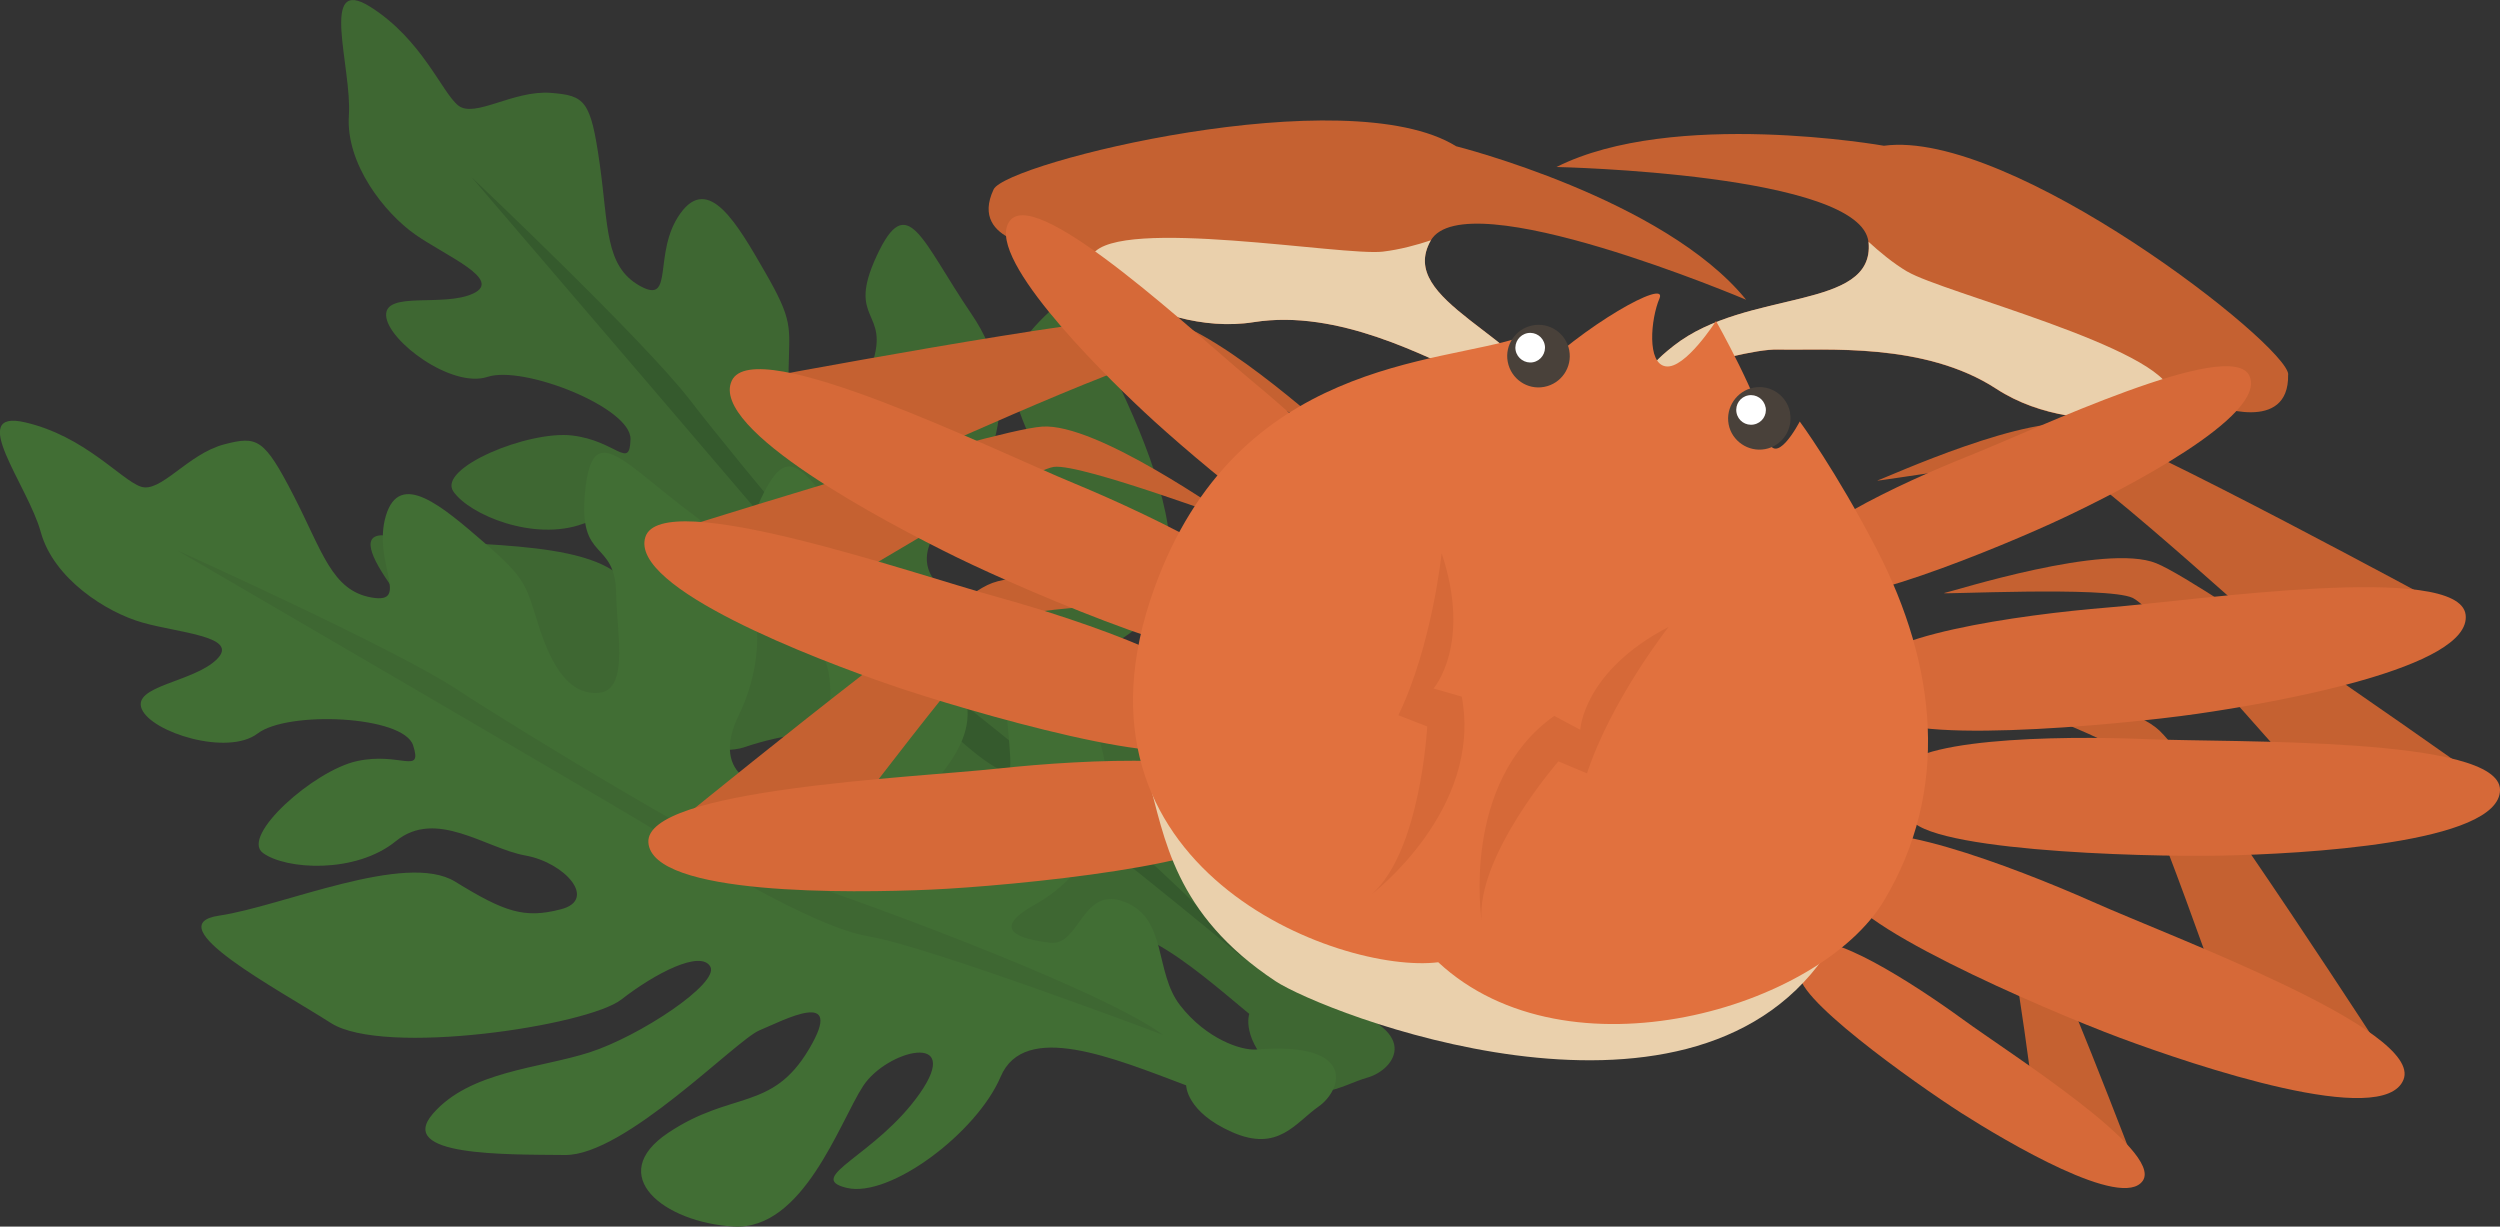<?xml version="1.0" encoding="UTF-8"?><svg id="_レイヤー_2" xmlns="http://www.w3.org/2000/svg" viewBox="0 0 200 98.13"><rect x="0" y="0" width="200" height="98.13" fill="#333333" stroke="none"/><defs><style>.cls-1{fill:#d66938;}.cls-1,.cls-2,.cls-3,.cls-4,.cls-5,.cls-6,.cls-7,.cls-8,.cls-9{stroke-width:0px;}.cls-2{fill:#49413a;}.cls-3{fill:#ead0ac;}.cls-4{fill:#355a2d;}.cls-5{fill:#3e6732;}.cls-6{fill:#fff;}.cls-7{fill:#e1713e;}.cls-8{fill:#416e34;}.cls-9{fill:#c56131;}</style></defs><g id="_レイヤー_1-2"><path class="cls-5" d="m99.94,81.11c-4.78-3.97-10.53-9.15-13.8-5.53-3.28,3.61-11.57,6.28-14.54,4.36-2.98-1.92,3.04-1.65,7.99-5.22,4.95-3.58-1.35-4.17-4.08-2.05-2.74,2.12-8.33,9.35-13.48,7.21-5.15-2.14-8.4-7.25-2.48-8.79,5.91-1.54,8.39,1.13,12.84-2.63,4.46-3.76-1.25-2.83-3.26-2.72-2.02.12-13.45,5.93-17.95,4.31-4.49-1.62-12.83-4.33-8.91-6.59,3.92-2.25,9.25-.62,13.44-.52,4.2.1,11.68-1.8,11.38-3.32-.3-1.52-4.36-.93-7.58.17-3.22,1.1-19.47-1.91-22.57-5.85-3.1-3.93-10.63-12-5.62-11.04,5.02.96,15.78.03,18.72,3.63,2.94,3.6,4.26,4.63,7.27,4.87,3.02.24,1.53-3.42-1.28-5-2.82-1.58-5.51-5.9-9.41-4.49-3.9,1.42-9.05-.71-10.35-2.59-1.3-1.88,5.99-4.9,9.51-4.48,3.52.42,4.6,2.8,4.66.29.06-2.52-8.56-5.93-11.44-4.98-2.87.94-7.99-2.88-8.11-4.89-.12-2.02,4.59-.66,6.97-1.78,2.38-1.12-2.15-2.98-4.63-4.71-2.48-1.74-5.58-5.67-5.32-9.53.26-3.85-2.42-11.31,1.72-8.69,4.14,2.61,5.72,6.85,7.03,7.89,1.32,1.04,4.39-1.24,7.41-1.01,2.73.22,3.18.58,3.9,5.63.72,5.06.4,8.23,3.22,9.81,2.82,1.58.98-2.66,3.24-5.8,2.26-3.14,4.52.78,6.77,4.69,2.26,3.92,1.96,4.33,1.89,7.69-.08,3.36.49,6.05,2.83,6.61,2.34.56,2.92-4.2,3.84-6.91,1.49-4.4-2.09-3.38.38-8.69,2.47-5.32,3.55-1.26,7.61,4.71,4.06,5.97,2.06,12.3-1.89,16.25-3.95,3.94-.07,6.47,1.6,6.51,1.68.04,5.53-2.82,6.3-7.33.78-4.52-5.66-9.37-1-14.46,4.65-5.1,4.21-.74,6.93,5.03,2.72,5.77,4.92,12.21,3.48,16.2-1.44,4-7.85,5.36-9.59,7.84-1.74,2.48,1.69,3.51,3.39,2.7,1.7-.8,7-1.79,8.28-6.12,1.28-4.34,1.91-10.03,4.07-8.97,2.16,1.06,4,8.49,2.72,12.82-1.27,4.34-4.53,7.12-8.75,7.86-4.22.74-2.03,2.23.13,3.29,2.15,1.06,3.91-3.53,6.71-1.12,2.8,2.42.37,6.06,1.46,9.27,1.1,3.22,3.43,5.02,4.58,5.32,7.89,2.05,5.42,5.33,3.22,5.95-2.2.62-4.26,2.42-7.21-.34-2.96-2.76-2.24-4.75-2.24-4.75Z"/><path class="cls-4" d="m37.73,14.18s13.81,13.06,17.49,17.85c3.68,4.79,16.85,20.71,19.78,22.73,2.94,2.02,20.84,16.56,24.5,21.92,0,0-15.42-12.87-19.61-15.15-4.19-2.28-11.1-10.93-14.34-14.79-3.24-3.87-22.79-26.7-27.82-32.56Z"/><path class="cls-8" d="m94.9,86.83c-5.81-2.19-12.95-5.18-14.85-.69-1.91,4.49-8.87,9.72-12.31,8.89-3.44-.83,2.33-2.55,5.84-7.55,3.5-5.01-2.64-3.49-4.53-.6-1.89,2.9-4.79,11.57-10.37,11.24-5.57-.32-10.31-4.09-5.23-7.49,5.08-3.4,8.3-1.69,11.27-6.7,2.98-5.01-2.1-2.27-3.97-1.5-1.87.78-10.76,10.01-15.54,9.97-4.78-.05-13.54.12-10.58-3.3,2.96-3.42,8.53-3.62,12.53-4.91,4-1.28,10.44-5.54,9.66-6.87-.78-1.34-4.43.55-7.11,2.64-2.68,2.1-19.02,4.58-23.24,1.88-4.22-2.7-13.99-7.85-8.94-8.59,5.05-.74,14.92-5.15,18.88-2.72,3.95,2.43,5.54,2.98,8.47,2.21,2.93-.76.33-3.73-2.85-4.3-3.18-.57-7.14-3.77-10.36-1.15-3.21,2.62-8.78,2.3-10.63.95-1.84-1.34,4.05-6.59,7.51-7.35,3.46-.76,5.27,1.15,4.5-1.26-.77-2.39-10.03-2.79-12.44-.95-2.41,1.83-8.5-.09-9.27-1.96-.78-1.87,4.12-2.13,6-3.97,1.88-1.84-3.01-2.11-5.93-2.94-2.91-.82-7.13-3.52-8.15-7.25-1.02-3.73-6-9.88-1.24-8.77,4.77,1.11,7.65,4.59,9.24,5.14,1.59.55,3.75-2.61,6.67-3.38,2.65-.69,3.19-.49,5.53,4.04,2.34,4.54,3.08,7.65,6.26,8.21,3.18.56.05-2.83,1.15-6.54,1.11-3.7,4.52-.75,7.94,2.21,3.42,2.95,3.27,3.45,4.3,6.64,1.03,3.2,2.45,5.55,4.84,5.31,2.39-.24,1.38-4.93,1.35-7.78-.04-4.64-3.08-2.5-2.49-8.34.59-5.83,2.95-2.36,8.74,1.95,5.8,4.31,5.99,10.95,3.55,15.97-2.44,5.02,2.06,6.13,3.65,5.62,1.6-.51,4.3-4.47,3.55-8.99-.75-4.52-8.42-6.99-5.7-13.33,2.72-6.34,3.74-2.08,8.2,2.48,4.46,4.56,8.65,9.91,8.61,14.16-.05,4.25-5.66,7.64-6.49,10.55-.82,2.91,2.75,2.76,4.09,1.44,1.34-1.31,6.02-3.99,5.81-8.5-.22-4.51-1.48-10.1.9-9.81,2.39.29,6.56,6.71,6.78,11.22.22,4.52-1.95,8.21-5.68,10.29-3.74,2.08-1.19,2.78,1.2,3.07,2.38.29,2.53-4.62,5.97-3.26,3.44,1.36,2.33,5.6,4.43,8.28,2.09,2.68,4.88,3.61,6.07,3.52,8.13-.66,6.87,3.26,5,4.56-1.87,1.31-3.23,3.68-6.92,2.05-3.7-1.63-3.68-3.76-3.68-3.76Z"/><path class="cls-5" d="m14.17,44.03s17.33,7.8,22.38,11.12c5.04,3.32,22.71,14.03,26.15,14.98,3.44.94,25.12,8.79,30.34,12.66,0,0-18.79-7.09-23.5-7.87-4.71-.78-14.08-6.69-18.41-9.27-4.33-2.59-30.29-17.74-36.96-21.62Z"/><path class="cls-9" d="m196,48.74s-25.02-13.59-29.25-14.73c-4.23-1.14-15.79,4.19-16.54,4.42-.75.24,12.85-2.15,15-1.45,2.15.7,18.09,15.24,18.09,15.24l12.7-3.48Z"/><path class="cls-9" d="m183.06,29.96c-.05-2.37-22.17-19.67-32.35-18.3,0,0-16.89-2.99-26.19,1.7,0,0,24.46.51,24.96,6.03.5,5.52-9.75,3.7-15.58,8.27-5.84,4.58,4.59.22,8.35.31,3.77.09,11.69-.62,17.46,3.15,7.01,4.58,17.38,1.29,17.38,1.29,0,0,6.06,2.34,5.96-2.45Z"/><path class="cls-3" d="m152.6,21.74c-1.16-.69-2.25-1.6-3.13-2.41,0,.02.02.03.02.05.5,5.52-9.75,3.7-15.58,8.27-5.84,4.58,4.59.22,8.35.31,3.77.09,11.69-.62,17.46,3.15,3.51,2.28,7.85,2.62,11.32,2.37,1.73-.44,2.84-1.08,2.66-2.04-.68-3.62-18.38-8.07-21.1-9.71Z"/><path class="cls-9" d="m170.98,93.67s-6.85-18.01-8.51-20.47c-1.67-2.45-9.95-4.82-10.44-5.03-.49-.21,7.54,4.57,8.34,5.87.8,1.31,2.56,15.8,2.56,15.8l8.05,3.82Z"/><path class="cls-1" d="m144.08,77.76c-1.1,1.66,9.16,8.93,12.81,11.27,3.66,2.33,12.93,7.82,14.54,5.42,1.61-2.42-10.6-10.13-14.43-12.92-3.84-2.8-10.98-7.4-12.24-5.8-1.26,1.59-.68,2.03-.68,2.03Z"/><path class="cls-9" d="m191.39,85.4s-15.45-23.92-18.62-26.94c-3.16-3.02-15.86-3.89-16.63-4.04-.78-.15,12.31,4.28,13.86,5.92,1.55,1.64,8.58,22.04,8.58,22.04l12.82,3.03Z"/><path class="cls-1" d="m147.61,70.71c-1.07,2.74,16,10.08,22,12.32,6,2.23,21.09,7.32,22.67,3.34,1.58-3.98-18.44-11.36-24.85-14.22-6.42-2.85-18.15-7.28-19.48-4.6-1.33,2.69-.34,3.15-.34,3.15Z"/><path class="cls-9" d="m199.74,63.24s-23.18-16.54-27.24-18.18c-4.06-1.65-16.19,2.23-16.96,2.38s13.01-.57,15.07.39c2.05.95,16.1,17.33,16.1,17.33l13.03-1.91Z"/><path class="cls-1" d="m152.7,65.1c.02,2.94,18.59,3.48,24.99,3.35,6.4-.13,22.31-.97,22.31-5.26,0-4.29-21.33-3.77-28.34-4.06-7.02-.3-19.56-.08-19.8,2.91-.24,3,.84,3.06.84,3.06Z"/><path class="cls-1" d="m150.53,56.83c.37,2.92,18.88,1.19,25.22.28,6.33-.91,22.02-3.68,21.5-7.93-.52-4.26-21.62-1.14-28.62-.58-7,.57-19.42,2.3-19.3,5.3.13,3,1.21,2.93,1.21,2.93Z"/><path class="cls-1" d="m145.26,47.28c1,2.2,15.05-3.6,19.79-5.84,4.74-2.23,16.35-8.17,14.91-11.36-1.43-3.2-17.19,4.3-22.52,6.42-5.34,2.12-14.64,6.46-13.83,8.78.82,2.32,1.64,2,1.64,2Z"/><path class="cls-9" d="m59.86,30.44s27.98-5.27,32.36-5.06c4.38.21,13.74,8.83,14.39,9.29.64.45-11.58-5.98-13.84-5.98-2.26,0-21.89,8.96-21.89,8.96l-11.02-7.2Z"/><path class="cls-9" d="m79.49,15.15c1.01-2.14,28.27-8.87,37-3.45,0,0,16.64,4.19,23.2,12.28,0,0-22.52-9.56-25.24-4.72-2.72,4.84,7.38,7.37,10.83,13.93,3.45,6.56-4.28-1.69-7.75-3.14-3.48-1.45-10.42-5.35-17.22-4.28-8.27,1.31-16.38-5.93-16.38-5.93,0,0-6.49-.34-4.44-4.69Z"/><path class="cls-3" d="m110.63,20.13c1.35-.16,2.71-.53,3.85-.91,0,.01-.03.03-.03.04-2.72,4.84,7.38,7.37,10.83,13.93,3.45,6.56-4.28-1.69-7.75-3.14-3.48-1.45-10.42-5.35-17.22-4.28-4.13.66-8.23-.83-11.29-2.48-1.4-1.1-2.15-2.15-1.6-2.95,2.1-3.02,20.07.17,23.22-.21Z"/><path class="cls-9" d="m53.01,66.74s22.04-18.03,25.99-19.94c3.94-1.91,16.29,1.16,17.07,1.25.78.1-13.02.3-15.01,1.39-1.98,1.09-14.92,18.35-14.92,18.35l-13.13-1.05Z"/><path class="cls-1" d="m99.19,66.19c.18,2.93-18.32,4.69-24.71,4.98-6.4.28-22.32.5-22.61-3.77-.28-4.28,21.03-5.17,28.01-5.92,6.98-.75,19.51-1.37,19.95,1.6.44,2.96-.64,3.11-.64,3.11Z"/><path class="cls-9" d="m51.86,43.08s27.13-8.63,31.5-8.95c4.37-.33,14.72,7.08,15.41,7.46.69.37-12.21-4.53-14.46-4.24-2.25.28-20.64,11.56-20.64,11.56l-11.82-5.82Z"/><path class="cls-1" d="m96.06,59.27c-.92,2.8-18.76-2.39-24.81-4.47-6.05-2.08-20.93-7.76-19.62-11.84,1.31-4.08,21.45,2.95,28.22,4.82,6.77,1.87,18.64,5.92,17.96,8.84-.69,2.92-1.74,2.65-1.74,2.65Z"/><path class="cls-1" d="m100.66,52.07c-1.25,2.66-18.33-4.66-24.09-7.47-5.75-2.81-19.84-10.26-18.03-14.14,1.8-3.89,20.93,5.55,27.42,8.22,6.49,2.69,17.78,8.15,16.74,10.97-1.04,2.82-2.05,2.42-2.05,2.42Z"/><path class="cls-1" d="m108.6,44.6c-1.61,1.78-13.22-8.04-17.04-11.62-3.83-3.58-13.05-12.78-10.71-15.39,2.34-2.61,15.04,9.36,19.47,13.02,4.43,3.66,11.96,10.64,10.47,12.6-1.49,1.95-2.18,1.4-2.18,1.4Z"/><path class="cls-3" d="m91.86,62.29c1.32,4.67,2.03,10.81,10.19,16.21,3.76,2.48,32.81,13.97,43.91-1.98,11.1-15.95-36.49-16.87-36.49-16.87l-17.61,2.63Z"/><path class="cls-7" d="m122.4,30.35c4.22-4.31,11.05-8.11,10.36-6.48-.7,1.64-1.03,5.23.51,5.44,1.55.22,4.01-3.63,4.01-3.63,0,0,3.52,6.24,4.07,9.15.55,2.92,2.63-1.11,2.63-1.11,0,0,2.9,3.93,6.17,10.25,4.81,9.3,5.85,19.26.57,28.08-5.15,8.6-25.3,14.56-35.66,4.93-7.86.98-30.82-7.48-22.71-29.93,6.62-18.34,22.8-17.86,29.42-20.11,4.68-1.59-.27,1.38.64,3.4Z"/><path class="cls-1" d="m115.33,44.26s-.76,7.37-3.46,12.96l2.31.9s-.53,10.01-4.45,13.42c0,0,8.91-6.75,7.21-15.81l-2.26-.65s3.09-3.52.65-10.83Z"/><path class="cls-1" d="m133.49,50.15s-4.59,5.83-6.53,11.72l-2.29-.96s-6.58,7.56-6.14,12.73c0,0-1.7-11.05,5.81-16.37l2.08,1.11s.23-4.68,7.07-8.23Z"/><path class="cls-2" d="m143.2,33.02c.25,1.35-.64,2.66-1.99,2.91s-2.67-.65-2.92-1.99.64-2.67,2-2.93,2.66.64,2.92,2Z"/><path class="cls-6" d="m141.25,32.58c.12.65-.3,1.26-.95,1.38s-1.26-.3-1.38-.95.3-1.26.94-1.38,1.26.3,1.38.94Z"/><path class="cls-2" d="m125.54,28.03c.25,1.36-.64,2.66-2,2.92s-2.66-.64-2.92-2,.64-2.66,2-2.92,2.66.64,2.92,1.99Z"/><path class="cls-6" d="m123.58,27.59c.12.64-.3,1.27-.94,1.39s-1.27-.31-1.39-.95.31-1.26.95-1.38,1.26.3,1.38.95Z"/></g></svg>